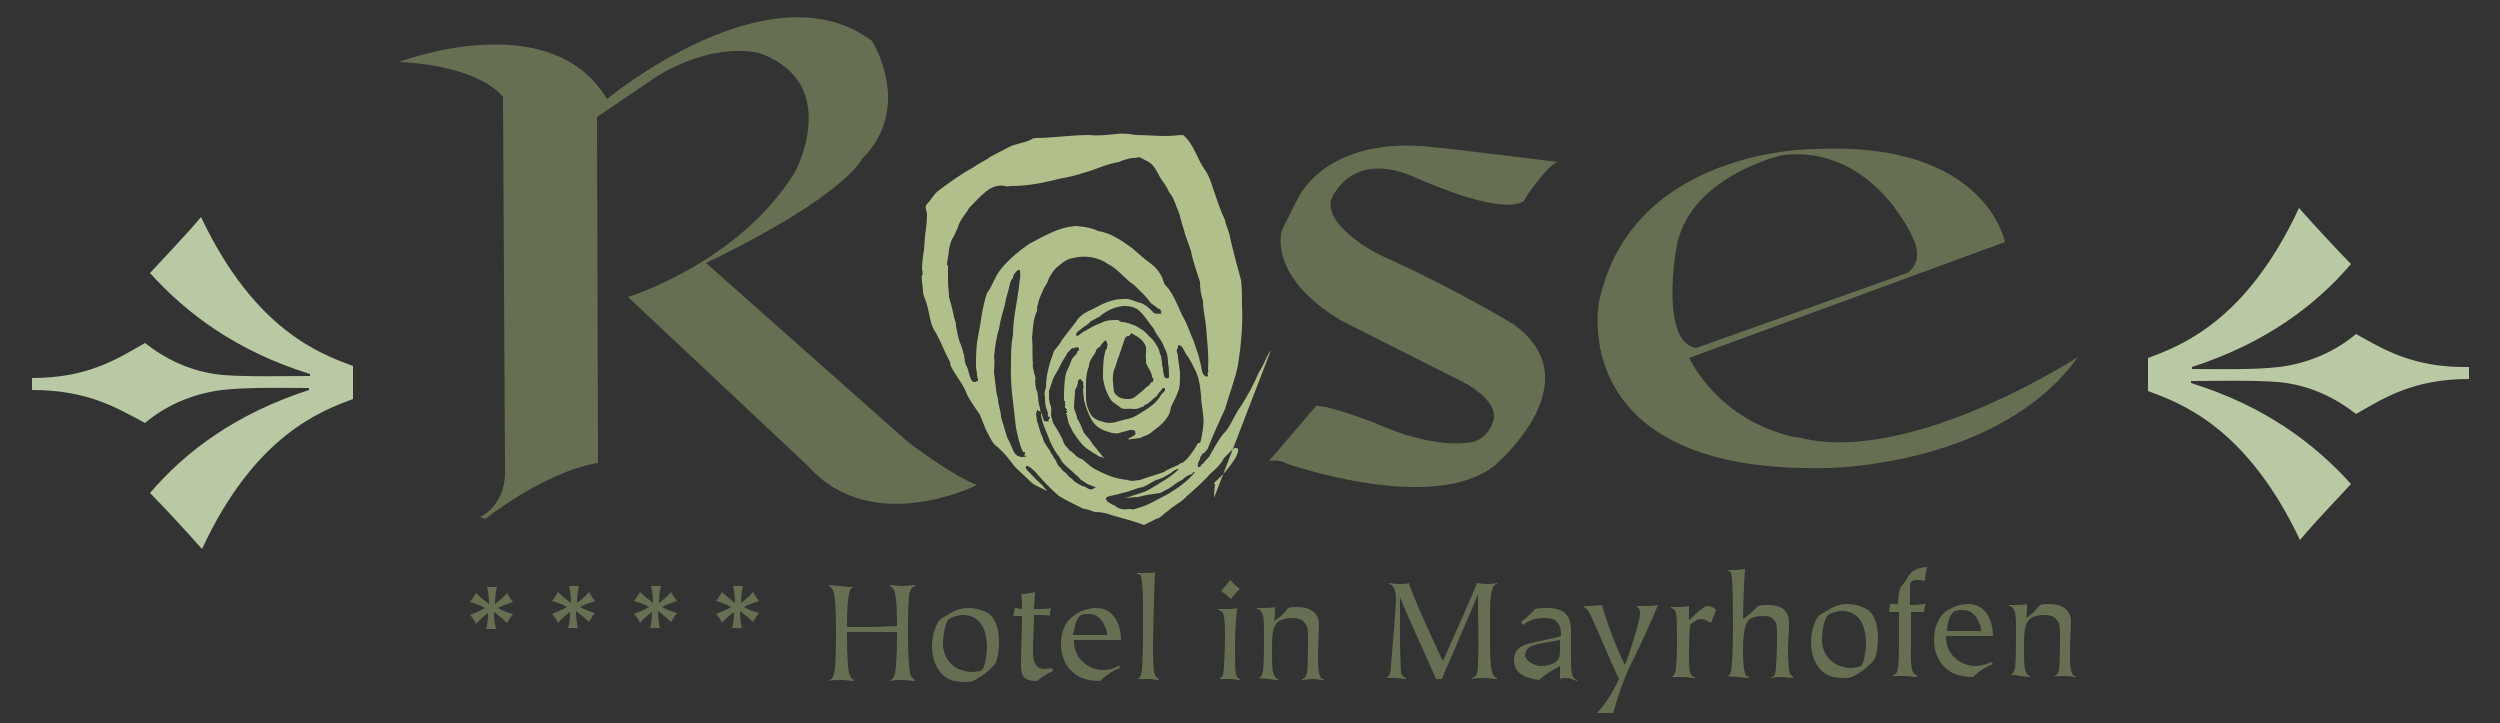 <?xml version="1.0" encoding="utf-8"?>
<!-- Generator: Adobe Illustrator 25.3.1, SVG Export Plug-In . SVG Version: 6.00 Build 0)  -->
<svg version="1.1" id="Ebene_1" xmlns="http://www.w3.org/2000/svg" xmlns:xlink="http://www.w3.org/1999/xlink" x="0px" y="0px"
	 viewBox="0 0 250 72.3" style="enable-background:new 0 0 250 72.3;" xml:space="preserve">
<rect x="0" y="0" width="250" height="72.3" fill="#333333" stroke="none"/>
<style type="text/css">
	.st0{clip-path:url(#SVGID_2_);fill:#B8C9A3;}
	.st1{clip-path:url(#SVGID_2_);fill:#676F53;}
	.st2{fill:#F8F6F0;}
	.st3{clip-path:url(#SVGID_4_);fill:#676F53;}
	.st4{clip-path:url(#SVGID_4_);fill:#B1BF8A;}
</style>
<g>
	<defs>
		<rect id="SVGID_1_" x="3.2" y="1.7" width="243.8" height="69.6"/>
	</defs>
	<clipPath id="SVGID_2_">
		<use xlink:href="#SVGID_1_"  style="overflow:visible;"/>
	</clipPath>
	<path class="st0" d="M214.8,35.8c3.2-1.2,9.8-3.6,15.1-15c1.5,1.7,4,4.4,5.2,5.6c-3.5,4.1-8.5,7.9-15.9,10.3l0,0.2
		c2.6,0,6.1,0.1,8.7-0.2c3.2-0.4,5.8-1.7,7.7-3.3c2.7,1.5,5.7,3.4,11.3,3.3l0,1.2c-5.6,0-8.5,1.9-11.3,3.5c-1.9-1.5-4.5-2.9-7.8-3.2
		c-2.6-0.2-6.1-0.1-8.7-0.1l0,0.2c7.4,2.3,12.4,6.1,16,10.1c-1.1,1.2-3.7,3.9-5.1,5.6c-5.4-11.4-12-13.7-15.2-14.9L214.8,35.8z
		 M35.3,39.9c-3.2,1.2-9.8,3.6-15.1,15c-1.5-1.7-4-4.4-5.2-5.6c3.5-4.1,8.5-7.9,15.9-10.3l0-0.2c-2.6,0-6.1-0.1-8.7,0.2
		c-3.2,0.4-5.8,1.7-7.7,3.3C11.7,40.8,8.8,39,3.2,39l0-1.2c5.6,0,8.5-1.9,11.3-3.5c1.9,1.5,4.5,2.9,7.8,3.2c2.6,0.2,6.1,0.1,8.7,0.1
		l0-0.2c-7.4-2.3-12.4-6.1-16-10.1c1.1-1.2,3.7-3.9,5.1-5.6c5.4,11.4,12,13.7,15.2,14.9L35.3,39.9z"/>
	<path class="st1" d="M48.8,61.3c-0.4,0.3-0.9,0.7-1.2,1.1c-0.2-0.5-0.5-0.8-0.6-0.9c0.5-0.2,1-0.4,1.5-0.7
		c-0.5-0.3-1.1-0.5-1.5-0.6c0.1-0.1,0.3-0.4,0.6-0.9c0.4,0.4,0.9,0.8,1.3,1.1c0-0.8-0.1-1.3-0.2-1.7c0.1,0,0.3,0,0.5,0
		c0.2,0,0.4,0,0.5,0c-0.1,0.4-0.2,0.9-0.2,1.7c0.4-0.3,0.9-0.7,1.2-1.1c0.3,0.5,0.5,0.8,0.6,0.9c-0.5,0.2-1,0.3-1.5,0.6
		c0.5,0.3,1.1,0.5,1.5,0.6c-0.1,0.1-0.3,0.4-0.6,0.9c-0.4-0.4-0.9-0.8-1.3-1.1c0,0.8,0.1,1.3,0.2,1.7c-0.1,0-0.4,0-0.5,0
		c-0.1,0-0.4,0-0.5,0C48.7,62.6,48.8,62.1,48.8,61.3"/>
	<path class="st1" d="M57,61.2c-0.4,0.3-0.9,0.7-1.2,1.1c-0.2-0.5-0.5-0.8-0.6-0.9c0.5-0.2,1-0.4,1.5-0.7c-0.5-0.3-1.1-0.5-1.5-0.6
		c0.1-0.1,0.3-0.4,0.6-0.9c0.4,0.4,0.9,0.8,1.3,1.1c0-0.8-0.1-1.3-0.2-1.7c0.1,0,0.3,0,0.5,0c0.2,0,0.4,0,0.5,0
		c-0.1,0.4-0.2,0.9-0.2,1.7c0.4-0.3,0.9-0.7,1.2-1.1c0.3,0.5,0.5,0.8,0.6,0.9c-0.5,0.2-1,0.3-1.5,0.6c0.5,0.3,1.1,0.5,1.5,0.6
		c-0.1,0.1-0.3,0.4-0.6,0.9c-0.4-0.4-0.9-0.8-1.3-1.1c0,0.8,0.1,1.3,0.2,1.7c-0.1,0-0.4,0-0.5,0c-0.1,0-0.4,0-0.5,0
		C56.9,62.5,57,62.1,57,61.2"/>
	<path class="st1" d="M65.2,61.2c-0.4,0.3-0.9,0.7-1.2,1.1c-0.2-0.5-0.5-0.8-0.6-0.9c0.5-0.2,1-0.4,1.5-0.7
		c-0.5-0.3-1.1-0.5-1.5-0.6c0.1-0.1,0.3-0.4,0.6-0.9c0.4,0.4,0.9,0.8,1.3,1.1c0-0.8-0.1-1.3-0.2-1.7c0.1,0,0.3,0,0.5,0
		c0.2,0,0.4,0,0.5,0c-0.1,0.4-0.2,0.9-0.2,1.7c0.4-0.3,0.9-0.7,1.2-1.1c0.3,0.5,0.5,0.8,0.6,0.9c-0.5,0.2-1,0.3-1.5,0.6
		c0.5,0.3,1.1,0.5,1.5,0.6c-0.1,0.1-0.3,0.4-0.6,0.9c-0.4-0.4-0.9-0.8-1.3-1.1c0,0.8,0.1,1.3,0.2,1.7c-0.1,0-0.4,0-0.5,0
		c-0.1,0-0.4,0-0.5,0C65.1,62.5,65.2,62,65.2,61.2"/>
	<path class="st1" d="M73.4,61.2c-0.4,0.3-0.9,0.7-1.2,1.1c-0.2-0.5-0.5-0.8-0.6-0.9c0.5-0.2,1-0.4,1.5-0.7
		c-0.5-0.3-1.1-0.5-1.5-0.6c0.1-0.1,0.3-0.4,0.6-0.9c0.4,0.4,0.9,0.8,1.3,1.1c0-0.8-0.1-1.3-0.2-1.7c0.1,0,0.3,0,0.5,0
		c0.2,0,0.4,0,0.5,0c-0.1,0.4-0.2,0.9-0.2,1.7c0.4-0.3,0.9-0.7,1.2-1.1c0.3,0.5,0.5,0.8,0.6,0.9c-0.5,0.2-1,0.3-1.5,0.6
		c0.5,0.3,1.1,0.5,1.5,0.6c-0.1,0.1-0.3,0.4-0.6,0.9c-0.4-0.4-0.9-0.8-1.3-1.1c0,0.8,0.1,1.3,0.2,1.7c-0.1,0-0.4,0-0.5,0
		c-0.1,0-0.4,0-0.5,0C73.3,62.5,73.4,62,73.4,61.2"/>
	<path class="st1" d="M85.4,58.7c-0.2,0-0.4,0.2-0.5,0.7c-0.1,0.5-0.2,1.1-0.2,3.3c0.5,0,1.8,0,2.5,0c0.7,0,2-0.1,2.5-0.1
		c0-2.2-0.1-2.8-0.2-3.3c-0.1-0.4-0.3-0.6-0.5-0.7l0-0.1c0.1,0,0.9,0.1,1.3,0.1c0.3,0,1.1-0.1,1.2-0.1v0.1c-0.6,0.2-0.7,0.7-0.7,4.7
		c0,2.6,0.1,3.4,0.2,4c0.1,0.4,0.3,0.6,0.5,0.7v0.1c-0.1,0-0.9-0.1-1.2-0.1c-0.3,0-1.1,0-1.3,0.1V68c0.2,0,0.4-0.2,0.5-0.7
		c0.1-0.6,0.2-1.4,0.2-4.1c-0.5,0-1.8,0-2.5,0c-0.7,0-2,0-2.5,0c0,2.7,0.1,3.5,0.2,4.1c0.1,0.4,0.3,0.6,0.5,0.7v0.1
		c-0.1,0-0.9-0.1-1.3-0.1c-0.3,0-1.1,0-1.2,0.1l0-0.1c0.5-0.1,0.7-0.5,0.7-4.7c0-2.6-0.1-3.5-0.2-4c-0.1-0.4-0.3-0.6-0.5-0.7v-0.1
		c0.1,0,0.9,0.1,1.2,0.1C84.4,58.7,85.2,58.7,85.4,58.7L85.4,58.7z"/>
	<path class="st1" d="M96.1,67c0.4,0.1,0.6,0.2,1.1,0.2c0.2,0,0.9-0.1,1-0.2c0.3-0.3,0.5-1.6,0.5-2.2c0-2.4-1.1-3.3-2.4-3.3
		c-0.5,0-1.1,0.2-1.4,0.4c-0.3,0.2-0.6,1.4-0.6,2.5C94.3,65.6,95,66.6,96.1,67 M94.1,67.3c-0.6-0.7-0.9-1.6-0.9-2.7
		c0-1.2,0.5-2.3,0.7-2.5c0.1-0.2,0.5-0.4,1-0.7c0.8-0.5,1.4-0.6,2-0.6c0.3,0,1.3,0.1,2,0.6c0.6,0.4,1,1.4,1,2.8
		c0,0.7-0.1,1.7-0.4,2.2c-0.3,0.4-1,1-1.5,1.3c-0.6,0.4-0.9,0.5-1.4,0.5C95.5,68.2,94.7,68,94.1,67.3"/>
	<path class="st1" d="M102.1,66.2c0-1.2,0.1-3.2,0.1-4c0-0.2,0-0.4,0-0.6c-0.4,0-0.6,0-0.9,0c0.1-0.3,0.1-0.5,0.2-0.8
		c0.2,0,0.5,0.1,0.7,0.1c0-0.1,0-0.2,0-0.3c0-0.4,0-0.8-0.1-1.2c0.5,0,1-0.1,1.4-0.2c0,0.3-0.1,1.3-0.1,1.7c0.2,0,0.5,0,0.7,0
		c0.1,0,0.7,0,1-0.1c-0.1,0.3-0.1,0.5-0.1,0.8c-0.3-0.1-0.5-0.1-0.8-0.1c-0.3,0-0.5,0-0.8,0c0,0.4-0.1,3-0.1,3.2
		c0,0.8,0,1.4,0.3,1.8c0.2,0.3,0.5,0.4,0.9,0.4c0.2,0,0.4-0.1,0.7-0.1c0,0.1,0.1,0.2,0.1,0.3c-0.5,0.2-1.1,0.6-1.6,1
		C102.2,68.1,102.1,67.5,102.1,66.2"/>
	<path class="st1" d="M107.3,63.5c0.2,0,0.9,0,2,0c0.4,0,1.1,0,1.2,0c0.1,0,0.2,0,0.2,0c0,0,0-0.1,0-0.2c0-0.3-0.3-0.9-0.5-1.2
		c-0.5-0.7-1-0.7-1.6-0.7c-0.2,0-0.4,0.1-0.5,0.1C107.5,61.9,107.4,63.2,107.3,63.5 M112,66.8c-0.8,0.3-1.5,0.8-2,1.3
		c-0.6,0-1.3-0.1-1.8-0.3c-1.2-0.5-2.1-1.7-2.1-3.4c0-1,0.3-2,1-2.6c0.7-0.7,1.8-1,2.5-1c2,0,2.5,2,2.5,3.2c-0.3,0-2,0-3.1,0l-1.6,0
		l0,0.2c0,0.5,0.2,1.4,0.9,2c0.4,0.4,1.2,0.8,2,0.8c0.8,0,1.4-0.3,1.6-0.5L112,66.8z"/>
	<path class="st1" d="M113.7,67.9c0.2,0,0.3-0.2,0.4-0.4c0.1-0.3,0.2-1.4,0.2-4l0-2.6c0-0.8,0-2.6-0.2-3.2c0-0.2-0.1-0.3-0.4-0.3
		l0-0.1l0.6,0c0.5,0,1,0,1.2-0.1c-0.1,2-0.2,6.2-0.2,7.2c0,0.7,0,2.7,0.2,3.1c0.1,0.2,0.2,0.3,0.4,0.4l0,0.1c-0.4,0-0.7-0.1-1.1-0.1
		C114.5,67.9,114.1,67.9,113.7,67.9L113.7,67.9z"/>
	<path class="st1" d="M122.1,59.1c0.2-0.2,0.8-0.9,0.9-1.1c0.2,0.2,0.7,0.7,1,0.9c-0.1,0.1-0.4,0.3-0.9,1
		C122.8,59.6,122.4,59.3,122.1,59.1 M121.9,67.9c0.2-0.1,0.3-0.2,0.4-0.4c0.1-0.4,0.2-2.7,0.2-3.6c0-2.5-0.1-2.8-0.7-2.9v-0.1l0.9,0
		c0.4,0,0.7,0,1-0.1c-0.1,1-0.2,2.8-0.2,3.6c0,1.5,0,2.6,0.1,3c0.1,0.3,0.2,0.5,0.4,0.5v0.1c-0.3,0-0.7-0.1-1.1-0.1
		C122.6,67.9,122.2,67.9,121.9,67.9L121.9,67.9z"/>
	<path class="st1" d="M125.8,67.8c0.2,0,0.4-0.2,0.5-0.7c0.1-0.6,0.1-2.2,0.1-3.5c0-1.1,0-2-0.2-2.3c-0.1-0.3-0.3-0.4-0.5-0.4v-0.1
		l0.4,0c0.4,0,1.1,0,1.4-0.1c0,0.3,0,1.1-0.1,1.4c0.4-0.2,1.1-0.8,1.4-1.3c0.3-0.1,0.7-0.1,0.9-0.1c1.1,0,2.2,0.4,2.2,1.8
		c0,0.4-0.1,2.1-0.1,3c0,0.7,0,1.7,0.2,2.1c0.1,0.3,0.2,0.3,0.4,0.3v0.1c-0.4,0-0.7-0.1-1.1-0.1c-0.4,0-0.9,0.1-1.1,0.1l0-0.1
		c0.1,0,0.3,0,0.5-0.6c0.1-0.6,0.1-2.8,0.1-3.3c0-0.9,0-1.4-0.4-1.8c-0.2-0.3-0.7-0.4-1.3-0.4c-0.3,0-0.9,0.1-1.2,0.3
		c-0.7,0.5-0.7,1.5-0.7,3.1c0,0.9,0,2,0.2,2.3c0.1,0.2,0.2,0.4,0.4,0.4v0.1c-0.4,0-0.7-0.1-1.1-0.1
		C126.6,67.8,126.2,67.9,125.8,67.8L125.8,67.8z"/>
	<path class="st1" d="M138.6,67.8c0.3-0.1,0.5-0.5,0.5-1.3c0.2-2.2,0.5-5.9,0.5-6.6c0-0.5-0.1-1.4-0.7-1.5l0-0.1
		c0.5,0.1,0.9,0.1,1.1,0.1c0.2,0,0.7,0,0.9-0.1c0.1,0.7,2.9,6.9,3.4,7.8c0.5-1.1,3.2-7.2,3.4-7.8c0.2,0,0.5,0.1,0.9,0.1
		c0.4,0,0.7,0,1.1-0.1l0,0.1c-0.2,0-0.4,0.2-0.5,0.6c-0.2,0.7-0.2,1.3-0.2,4.1c0,3,0,4.6,0.7,4.7v0.1c-0.4,0-0.9-0.1-1.3-0.1
		c-0.4,0-0.8,0-1.2,0.1v-0.1c0.5-0.1,0.6-0.6,0.6-1.5c0.1-1.5,0-3.8,0-6.9h0c-0.9,2.3-3.5,8.1-3.6,8.5c-0.1,0-0.2,0-0.3,0
		c-0.1,0-0.2,0-0.3,0c-1.5-3.5-2.7-5.9-3.6-8.2h0l0,4.8c0,0.4,0.1,2.7,0.1,2.8c0.1,0.3,0.3,0.4,0.5,0.5l0,0.1
		c-0.4,0-0.7-0.1-1.1-0.1C139.2,67.8,138.9,67.8,138.6,67.8L138.6,67.8z"/>
	<path class="st1" d="M154.1,66.6c0.6,0,1.3-0.2,1.6-0.5c0.3-0.3,0.3-0.5,0.3-2.1c-1,0.2-2,0.3-2.8,0.6c-0.4,0.1-0.7,0.5-0.7,1
		C152.7,66.2,153.5,66.6,154.1,66.6 M156.9,67.8c-0.4,0-0.8,0-0.9,0.1c0-0.2,0-1.1,0-1.3c-0.9,0.5-1.4,0.8-2.1,1.4
		c-1.3-0.2-2.5-0.6-2.5-2c0-1,0.7-1.5,1.7-1.7c0.8-0.2,2-0.4,3-0.7c0-0.4,0-1-0.4-1.4c-0.2-0.3-0.7-0.4-1.3-0.4
		c-1.1,0-1.7,0.4-2.1,0.7l-0.2-0.3c0.5-0.4,1-0.8,1.4-1.3c0.4-0.1,0.8-0.1,1.2-0.1c2,0,2.4,1,2.4,2.4l0,2.2c0,1.7,0,2.4,0.6,2.6
		l0,0.1L156.9,67.8z"/>
	<path class="st1" d="M164.5,60.6c0.4,0,0.9,0,1.3-0.1c-0.6,1.5-1.7,3.9-2.6,5.7c-1,1.9-1.7,4.5-1.9,5.2c-0.3,0-0.5-0.1-0.8-0.1
		c-0.3,0-0.6,0-0.9,0.1c0.9-0.9,1.7-2.2,2.3-3.5c-0.6-1.2-2.4-5.5-2.9-6.5c-0.2-0.5-0.5-0.6-0.6-0.7l0-0.1l0.6,0
		c0.2,0,1-0.1,1.2-0.1c0.4,1.5,1.5,4.5,2.3,6c0.2-0.5,1.5-4.2,1.5-5.2c0-0.4-0.2-0.6-0.3-0.6v-0.1L164.5,60.6z"/>
	<path class="st1" d="M167.1,67.7c0.2,0,0.3-0.2,0.4-0.4c0.2-0.5,0.2-2.9,0.2-3.2c0-0.7,0-2.3-0.1-2.8c-0.1-0.3-0.2-0.4-0.5-0.5
		v-0.1l0.4,0c0.1,0,1,0,1.4-0.1c0,0.1,0,1.2,0,1.4c0.2-0.1,0.5-0.5,1-0.9c0.4-0.3,0.6-0.5,0.9-0.5c0.3,0,0.7,0.2,0.8,0.4l-0.5,1.3
		c-0.2-0.1-0.6-0.4-1-0.4c-0.4,0-0.9,0.4-1.1,0.6c0,0.3-0.1,1-0.1,2.7c0,0.8,0,1.7,0.1,2c0.1,0.3,0.2,0.5,0.5,0.5v0.1
		c-0.4,0-0.7-0.1-1.1-0.1C167.9,67.7,167.5,67.7,167.1,67.7L167.1,67.7z"/>
	<path class="st1" d="M172.7,67.6c0.2,0,0.3-0.1,0.4-0.5c0.1-0.4,0.2-2.1,0.2-4.3c0-4.6-0.1-5.2-0.2-5.5c-0.1-0.2-0.2-0.2-0.4-0.3
		V57l0.8,0c0.4,0,0.9-0.1,1-0.1c-0.1,1-0.2,4.2-0.2,5c0.5-0.3,1.1-0.9,1.5-1.3c0.3-0.1,0.7-0.1,1-0.1c2.1,0,2.1,1.3,2.1,2
		c0,0.8-0.1,1.6-0.1,2.4c0,1.4,0.1,2.3,0.2,2.5c0.1,0.1,0.2,0.2,0.3,0.3l0,0.1c-0.4,0-0.7-0.1-1-0.1c-0.4,0-0.8,0-1.2,0.1v-0.1
		c0.2,0,0.3-0.1,0.4-0.3c0.1-0.2,0.2-2,0.2-3.5c0-0.7,0-1.3-0.1-1.6c-0.3-0.6-0.7-0.7-1.3-0.7c-0.5,0-1.2,0.1-1.5,0.5
		c-0.4,0.5-0.5,1.8-0.5,2.8c0,0.8,0,1.8,0.2,2.4c0,0.2,0.2,0.4,0.4,0.4v0.1c-0.4,0-0.8-0.1-1.1-0.1
		C173.5,67.6,173.1,67.7,172.7,67.6L172.7,67.6z"/>
	<path class="st1" d="M184,66.6c0.4,0.1,0.6,0.2,1.1,0.2c0.2,0,0.9-0.1,1-0.2c0.3-0.3,0.5-1.6,0.5-2.2c0-2.4-1.1-3.3-2.4-3.3
		c-0.5,0-1.1,0.2-1.4,0.4c-0.3,0.2-0.6,1.4-0.6,2.5C182.2,65.2,182.9,66.2,184,66.6 M182,66.9c-0.6-0.7-0.9-1.6-0.9-2.7
		c0-1.2,0.5-2.3,0.7-2.5c0.1-0.2,0.5-0.4,1-0.7c0.8-0.5,1.4-0.6,2-0.6c0.3,0,1.3,0.1,2,0.6c0.6,0.4,1,1.4,1,2.8
		c0,0.7-0.1,1.7-0.4,2.2c-0.3,0.4-1,1-1.5,1.3c-0.6,0.4-0.9,0.5-1.4,0.5C183.4,67.8,182.6,67.6,182,66.9"/>
	<path class="st1" d="M189.2,67.6c0.2-0.1,0.4-0.2,0.5-0.4c0.2-0.5,0.2-2.2,0.2-3.6c0-0.5,0-1.7,0-2.4c-0.3,0-0.7,0-1,0
		c0-0.1,0.1-0.5,0.1-0.8c0.1,0,0.2,0,0.3,0c0.1,0,0.2,0,0.4,0h0.1c0-0.3,0.1-1.2,0.2-1.6c0.7-0.8,0.9-1.4,1.2-1.6
		c0.4-0.3,1-0.5,1.5-0.5c-0.1,0.3-0.2,1-0.2,1.4c-0.2-0.1-0.6-0.1-0.7-0.1c-0.2,0-0.5,0-0.7,0.2c-0.1,0-0.1,0.3-0.1,1
		c0,0.5,0,1,0,1.3l0.2,0c0.5,0,1.1-0.1,1.4-0.1c-0.1,0.2-0.2,0.5-0.2,0.8c-0.1,0-0.2,0-0.6,0l-0.7,0c0,0.7,0,1.8,0,2.4
		c0,1.3-0.1,3.1,0.2,3.6c0.1,0.2,0.3,0.3,0.4,0.4v0.1c-0.4,0-0.8-0.1-1.2-0.1C189.8,67.6,189.6,67.6,189.2,67.6L189.2,67.6z"/>
	<path class="st1" d="M194.7,63.1c0.2,0,0.9,0,2,0c0.4,0,1.1,0,1.2,0c0.1,0,0.2,0,0.2,0c0,0,0-0.1,0-0.2c0-0.3-0.3-0.9-0.5-1.2
		c-0.5-0.7-1-0.7-1.6-0.7c-0.2,0-0.4,0.1-0.5,0.1C194.8,61.5,194.7,62.8,194.7,63.1 M199.3,66.4c-0.8,0.3-1.5,0.8-2,1.3
		c-0.6,0-1.3-0.1-1.8-0.3c-1.2-0.5-2.1-1.7-2.1-3.4c0-1,0.3-2,0.9-2.6c0.7-0.7,1.8-1,2.5-1c2,0,2.5,2,2.5,3.2c-0.3,0-2,0-3.1,0
		l-1.6,0l0,0.2c0,0.5,0.2,1.4,0.9,2c0.4,0.4,1.2,0.8,2,0.8c0.8,0,1.4-0.3,1.6-0.4L199.3,66.4z"/>
	<path class="st1" d="M201,67.5c0.2,0,0.4-0.2,0.5-0.7c0.1-0.6,0.1-2.2,0.1-3.5c0-1.1,0-2-0.2-2.3c-0.1-0.3-0.3-0.4-0.5-0.4v-0.1
		l0.4,0c0.4,0,1.1,0,1.4-0.1c0,0.3,0,1.1-0.1,1.4c0.4-0.2,1-0.8,1.4-1.3c0.3-0.1,0.7-0.1,0.9-0.1c1.1,0,2.2,0.4,2.2,1.8
		c0,0.4-0.1,2.1-0.1,3c0,0.7,0,1.7,0.2,2.1c0.1,0.3,0.2,0.3,0.4,0.3v0.1c-0.4,0-0.7-0.1-1.1-0.1c-0.4,0-0.9,0-1.1,0.1v-0.1
		c0.1,0,0.3,0,0.5-0.6c0.1-0.6,0.1-2.8,0.1-3.3c0-0.9,0-1.4-0.4-1.8c-0.2-0.3-0.7-0.4-1.3-0.4c-0.3,0-0.9,0.1-1.2,0.3
		c-0.7,0.5-0.7,1.5-0.7,3.1c0,0.9,0,2,0.2,2.3c0.1,0.2,0.2,0.4,0.4,0.4v0.1c-0.4,0-0.7-0.1-1.1-0.1C201.8,67.5,201.4,67.5,201,67.5
		L201,67.5z"/>
</g>
<polygon class="st2" points="124,32.9 124,32.9 124.6,24.3 "/>
<path class="st2" d="M92.2,24.2L92.2,24.2L92.2,24.2z"/>
<path class="st2" d="M124.3,28.6L124.3,28.6L124.3,28.6z"/>
<g>
	<defs>
		<rect id="SVGID_3_" x="3.2" y="1.7" width="243.8" height="69.6"/>
	</defs>
	<clipPath id="SVGID_4_">
		<use xlink:href="#SVGID_3_"  style="overflow:visible;"/>
	</clipPath>
	<path class="st3" d="M39.9,6.2c0,0,15.1-5.8,20.8,3.7c0,0,16.3-13.5,26.5-5.8c0,0,4.2,6.6-1,11.8c0,0-1.7,3.7-15.6,10.4l20.2,17.9
		c0,0,4.3,3.3,6.9,4.3c0,0-10.5,5.3-16.9-1.9l-18-16.9c0,0,11.1-3.4,16.7-12.5c0,0,4.7-8.7-3.3-11.8c0,0-4.1-1.5-10.3,2.1l-6.2,4.2
		l0.1,34.6c0,0-4.4,0.4-11.3,5.6L48,51.7c0,0,2.7-1.1,2.5-5l-0.2-37C50.4,9.8,48.3,6.6,39.9,6.2"/>
	<path class="st3" d="M155.8,16.2c0,0-13.5-1.7-14-1.6c0,0-8.3-0.9-11.9,5l-1.7,3.4c0,0-1.6,4.6,6,9.1l11.5,5.8c0,0,3.9,1.7,3.7,3.9
		c0,0-0.4,2.5-3,2.5c0,0-3.4,0.5-8.9-2c0,0-4.6-1.8-5.9-1.7l-4.7,5.5c0,0,1-0.2,1.6,0.2c0,0,14.6,5.2,20.9,0.3
		c0,0,10.1-8.4,1.9-14.2c0,0-5.5-3.4-13.3-6.9c0,0-5.5-2.7-4.9-5.5c0,0,1.8-5,8.1-2.4c0,0,8.8,4.1,11.2,2.5
		C152.4,19.9,154.9,16.3,155.8,16.2"/>
	<path class="st3" d="M168.9,35.8l31.6-11.6c0,0-1.9-10.1-18.9-9.3c0,0-18.4-0.2-21.7,15.3c0,0-3.4,17.2,22.8,16.6
		c0,0,17.2-0.1,25.1-11.1c0,0-16.6,10.8-27.7,8.1C180,43.8,172.8,43,168.9,35.8 M167.6,25c1.1-7.4,10.7-9.5,10.7-9.5
		c8.9-1,12.9,8.1,12.9,8.1c1.4,2.7-0.5,3.7-0.5,3.7l-21.1,7.5C166,34.2,167.6,25,167.6,25"/>
	<path class="st4" d="M117.9,46.9c-0.3,0-0.6,0.2-0.8,0.4c-0.5,0.3-1,0.6-1.5,0.7c-0.4,0.2-0.8,0.5-1.3,0.7
		c-0.7,0.1-1.4,0.5-2.1,0.6c-0.5,0.2-1,0.2-1.5,0.4c-0.1,0-0.1,0.2-0.1,0.3c0.1,0,0.2,0.1,0.1,0.2c0.3,0,0.4,0.3,0.7,0.3
		c0.4,0.4,1,0.5,1.5,0.4c0.1,0,0.1,0,0.2,0c0.2,0.1,0.4,0,0.7-0.1c1.1-0.3,2-0.9,3-1.4c1-0.6,2-1.3,2.7-2.2c-0.1,0-0.2,0-0.3,0.2
		c-0.4,0.1-0.7,0.3-1,0.6c-0.5,0.2-0.9,0.6-1.4,0.9c-0.3,0.1-0.5,0.3-0.8,0.4c-0.7,0.1-1.5,0.2-2.2,0.4c-0.5,0-0.9,0.1-1.3,0.1
		l0.4-0.1c0.7-0.3,1.5-0.4,2.1-0.8C116,48.3,117.1,47.7,117.9,46.9 M106.5,40.6C106.5,40.6,106.6,40.6,106.5,40.6L106.5,40.6v-0.1
		c0.1,0,0-0.1,0-0.1c0,0,0,0,0,0l0,0c0,0,0,0,0,0l0-0.1l0,0l0,0c0,0,0,0,0,0c0,0,0,0,0-0.1c0,0,0,0,0-0.1h0l0,0l0,0l0,0c0,0,0,0,0,0
		l-0.1,0c0.1,0,0,0,0-0.1c0-0.9,0-1.8,0.2-2.7c0.2-0.4,0.4-0.9,0.6-1.4c0.1-0.2,0.3-0.3,0.5-0.6c0-0.1,0-0.2,0.1-0.2
		c0.1,0,0.1-0.1,0.1-0.2c0-0.1-0.1-0.1-0.1-0.2c-0.1,0.1-0.3,0-0.4,0.1l0,0c0,0-0.1,0.1-0.1,0c-0.2,0-0.3,0.3-0.5,0.4
		c-0.2,0.4-0.5,0.8-0.7,1.2c-0.2,0.4-0.4,0.8-0.6,1.1c-0.3,0.5-0.4,1.1-0.6,1.6c0,0.3,0,0.5,0,0.8c0.1,0.2,0,0.3,0.1,0.5
		c0.2,0.4,0.1,0.8,0.1,1.2c0,0.1,0.1,0.2,0.1,0.2c0,0.5,0.4,0.9,0.6,1.3c0.2,0.3,0.3,0.6,0.5,0.9c0,0.1,0,0.2,0.1,0.3
		c0.1,0.3,0.4,0.5,0.6,0.8c0.1,0,0.2,0.1,0.3,0.2c0.2,0.1,0.2,0.2,0.3,0.3c0.2,0.1,0.4,0.3,0.6,0.3c0.2,0.2,0.5,0.4,0.7,0.6
		c0.1,0.1,0.3,0.2,0.4,0.3c1.1,0.6,2.2,1.1,3.5,1.2c0.4,0.2,0.8,0,1.2,0c0.8-0.3,1.6-0.5,2.4-0.8c0.5-0.4,1.2-0.5,1.7-0.9
		c0.3,0,0.4-0.3,0.6-0.4c0.4-0.5,0.8-1,1.1-1.6l0.2,0l0,0c0.2-0.5,0.2-1,0.3-1.5c0.2-1.1-0.2-2.2-0.2-3.3c-0.1-0.9-0.2-1.9-0.7-2.7
		c-0.2-0.5-0.5-1-0.8-1.4c-0.2-0.3-0.3-0.8-0.7-0.9c0,0-0.1,0-0.1,0.1c0,0.1,0,0.3-0.1,0.3c-0.1,0.3,0.1,0.5,0.1,0.7
		c0,0.6,0.2,1.2,0.2,1.8c0,0.5,0,1-0.1,1.5c-0.2,0.6-0.5,1.2-0.8,1.8l-0.1,0.5c-0.3,0.8-1,1.4-1.7,1.9c-0.4,0.4-0.9,0.5-1.3,0.7
		l-0.8,0.1c-0.1,0-0.3,0.1-0.4,0c0.3-0.2,0.7-0.3,0.8-0.6l0,0c-0.2,0.1,0-0.1-0.1-0.2c-0.1-0.1-0.2-0.1-0.3-0.1c-0.1,0-0.1,0-0.2,0
		c-0.4,0.1-0.7,0.2-1.1,0.3c-0.2,0.1-0.5,0-0.7,0c-0.7-0.2-1.4-0.4-1.9-1.1c-0.4-0.6-0.7-1.4-0.9-2.2c0-0.5-0.2-1,0-1.4
		c-0.1,0-0.1-0.1-0.1-0.2c0.1-0.1,0-0.2,0-0.2c-0.1-0.1-0.2-0.3-0.3-0.3c-0.1,0-0.1,0.1-0.2,0.2c0,0.3-0.1,0.6-0.3,0.9
		c0,0.6-0.1,1.1-0.1,1.8c0.1,0.4,0.3,0.7,0.3,1c0.3,0.5,0.5,1,0.7,1.5l0.6,0.7c0.2,0.3,0.3,0.5,0.6,0.8c0.2,0.3,0.5,0.6,0.7,0.9
		c0.1,0,0.1,0.1,0.1,0.1l0,0c-0.2-0.1-0.5-0.1-0.7-0.3c-0.4-0.2-0.8-0.5-1.1-0.7c-0.5-0.4-0.9-1-1.3-1.6l-0.4-0.8
		c-0.1-0.2-0.1-0.5-0.2-0.7c0.1-0.1-0.1-0.1,0-0.2l0,0c0,0,0-0.1-0.1-0.1l0,0c0,0,0-0.1,0-0.1c0,0,0,0-0.1,0l0,0c0,0,0,0,0.1,0l0,0
		c0-0.1,0,0,0,0h0c0,0,0.1,0,0.1,0c0,0,0-0.1,0,0c0-0.1,0-0.1,0-0.2c0,0-0.1,0-0.1-0.1c0,0,0,0,0,0c0,0,0,0,0,0l0.1,0l0,0
		c0,0,0-0.1,0-0.1l0,0c0,0-0.1,0-0.1,0c0,0,0,0,0,0l-0.1,0c0,0,0.1,0,0.1,0l0-0.1l0,0l0,0c0,0,0,0-0.1,0
		C106.5,40.7,106.5,40.8,106.5,40.6C106.5,40.7,106.5,40.7,106.5,40.6C106.4,40.7,106.4,40.7,106.5,40.6
		C106.5,40.6,106.5,40.7,106.5,40.6L106.5,40.6 M110.1,34.5c-0.1,0.3-0.5,0.3-0.5,0.6c-0.2,0.5-0.7,0.9-0.7,1.5
		c-0.4,1-0.3,2.1-0.3,3.2c0,0.6,0.2,1.2,0.5,1.7c0.3,0.4,0.8,0.6,1.3,0.7c0.8,0.3,1.6-0.2,2.4-0.3c0.4-0.1,0.8-0.3,1.1-0.5
		c0.8-0.5,1.7-1,2.2-1.9c0.1-0.1,0.1-0.2,0.2-0.2h0c0,0,0-0.1,0.1-0.1l0,0l0.1-0.2c0-0.1,0-0.2,0-0.2c-0.1,0-0.3,0-0.3,0.1
		c-0.1,0.2-0.4,0.4-0.5,0.7c-0.5,0.3-0.7,0.7-1.2,0.9c-0.1,0-0.2,0.3-0.4,0.2c-0.2,0.2-0.5,0.2-0.8,0.2c-0.4-0.1-0.8,0.1-1.2-0.1
		c-0.3-0.3-0.8-0.5-1-0.8c-0.4-0.6-0.7-1.4-0.8-2.2c0-1,0-2,0.3-2.9c0,0,0.1,0,0.1,0l0-0.3c0.1-0.1,0.1-0.1,0-0.2
		c0.1-0.1-0.1-0.2-0.1-0.4C110.2,34.3,110.2,34.4,110.1,34.5 M112.8,33.6c-0.1,0-0.2,0.1-0.3,0.2c-0.2,0.6-0.4,1.2-0.6,1.8
		c-0.2,0.4-0.3,1-0.5,1.4c-0.2,0.7-0.1,1.4,0,2.2c0.1,0.2,0.3,0.4,0.5,0.5c0.3,0.2,0.6,0.2,1,0.2c0.5,0,0.8-0.4,1.2-0.7
		c0.3-0.2,0.5-0.5,0.7-0.6c0.2-0.1,0.2-0.3,0.4-0.4c0.1,0.1,0.1-0.1,0.1-0.1c0-0.1,0.1-0.2,0-0.3l0,0c-0.1,0-0.1-0.1-0.1-0.2
		c-0.1-0.5-0.4-0.8-0.6-1.3l0-0.4c-0.1-0.6,0.2-1.1-0.2-1.6c-0.3-0.5-0.8-0.7-1.3-1C113,33.6,112.9,33.6,112.8,33.6 M112.3,30.6
		c-0.9,0.1-1.7,0.5-2.4,1.1c-0.3,0.1-0.5,0.3-0.8,0.4c-0.3,0.4-0.7,0.5-1.1,0.9c-0.2,0.1-0.4,0.3-0.4,0.5c0,0,0.1,0.1,0.1,0.1
		c0.3-0.1,0.5-0.4,0.8-0.5c0.5-0.3,1-0.6,1.6-0.8c0.5-0.3,1.1-0.3,1.7-0.3c0.1,0.1,0.2,0.1,0.3,0.2c0.5,0,1,0.2,1.5,0.4
		c0.3,0.2,0.5,0.3,0.8,0.5c0.3,0.3,0.6,0.6,0.9,0.9c0.3,0.4,0.6,0.8,0.7,1.4c0.2,0.3,0.1,0.5,0.2,0.8c0,0.2,0,0.4,0.1,0.6
		c0,0,0,0.1,0,0.2c0,0.2,0.1,0.4,0.1,0.6c0,0.1,0.1,0.1,0.1,0.1c0,0.1,0.1,0.2,0.2,0.1c0.1,0.1,0.1-0.1,0.2,0l0-0.1
		c0-0.4,0-1-0.1-1.4c0-0.6-0.1-1.1-0.4-1.6c-0.2-0.7-0.8-1.2-1-1.8c-0.6-0.7-1-1.5-1.7-2C113.2,30.6,112.7,30.6,112.3,30.6
		 M101.8,27c-0.2,0.2-0.5,0.4-0.5,0.8c-0.2,0.1-0.2,0.4-0.3,0.5c-0.1,0.7-0.4,1.4-0.5,2.1c-0.2,0.8-0.5,1.7-0.6,2.5
		c-0.3,0.9-0.4,1.9-0.5,2.8c0.1,0.5,0,1.1,0,1.6c0.1,0.5,0.1,1,0.2,1.5c0,0.4,0.1,0.7,0.2,1.1c0,0.6,0.3,1.2,0.3,1.8
		c0.2,0.7,0.4,1.3,0.6,2c0.2,0.4,0.4,0.8,0.6,1.3c0.1,0.3,0.3,0.5,0.5,0.6l0.3,0.1c0.2,0,0.4,0,0.6-0.1c-0.1,0-0.2,0-0.3-0.1
		c0.1,0,0.1-0.2,0.1-0.3c-0.1,0-0.1,0-0.2,0c-0.4-0.8-0.5-1.6-0.7-2.4c-0.2-2.1-0.6-4.2-0.5-6.4c0-1,0-2,0.2-2.9
		c0-1.7,0.4-3.2,0.6-4.8c0-0.5,0.2-1,0.1-1.5L102,27C101.9,27,101.9,27,101.8,27 M107.3,25.8c-0.7,0.1-1.2,0.6-1.7,1
		c-0.3,0.3-0.5,0.7-0.7,1c-0.1,0.4-0.3,0.7-0.5,1c-0.2,0.5-0.5,1-0.6,1.6c-0.1,0.2-0.1,0.4-0.1,0.7c-0.4,0.8-0.4,1.8-0.5,2.7
		c0.1,0.9,0,1.8,0.1,2.6c-0.1,0.3,0.1,0.6,0.1,0.9c0.1,0.3,0.2,0.5,0.1,0.8c0.1,0.3,0,0.7,0.2,1c0.1,0.2,0,0.3,0.1,0.5
		c0,0.4,0.1,0.9,0.2,1.2c0,0.2,0.1,0.3,0,0.4c0-0.1-0.1-0.1-0.1-0.1c-0.1,0,0-0.1,0,0c-0.1,0-0.1,0-0.1-0.1c-0.1,0-0.1,0-0.1,0
		c0,0,0,0.1,0,0.1c-0.2,0.3,0,0.7,0,1c0.2,0.5,0.3,1.2,0.6,1.7c0,0.3,0.2,0.5,0.3,0.7c0.1,0.2,0.3,0.4,0.4,0.6
		c0.1,0.3,0.3,0.4,0.4,0.7c0.3,0.3,0.3,0.8,0.7,1c0.1,0.3,0.4,0.4,0.6,0.6c0.1,0.3,0.5,0.4,0.7,0.7c0.2,0.2,0.5,0.3,0.8,0.5
		c0.4,0,0.7,0.5,1.1,0.3c0.1-0.1,0.2-0.1,0.3-0.2c0,0-0.1,0-0.1,0c-0.2-0.1-0.3-0.1-0.5-0.2c-0.4-0.1-0.6-0.4-0.9-0.5
		c-0.2-0.2-0.3-0.4-0.5-0.5c-0.4-0.4-0.8-0.7-1.2-1.1c-0.3-0.3-0.4-0.7-0.7-1c-0.4-0.6-0.7-1.2-0.9-1.8c-0.3-0.7-0.6-1.4-0.7-2.1
		c0-0.1,0-0.2,0-0.3c0.1,0.3,0.2,0.6,0.3,0.9c0.1,0,0.3,0.1,0.4,0c0,0,0,0.1,0,0.1c0,0,0.1,0,0.1,0c0,0-0.1-0.1-0.1-0.1
		c0-0.1,0.1-0.1,0.1-0.1c0,0,0,0,0-0.1c0.1-0.1,0.1-0.2,0.1-0.2l-0.1,0c-0.2-0.1-0.1-0.3-0.1-0.5l0,0h0c-0.1,0-0.1-0.1-0.1-0.2
		c-0.2-0.4-0.2-0.9-0.2-1.3c-0.1-0.3,0-0.7,0.1-1c0-1.3,0.4-2.5,0.8-3.6c0.3-0.4,0.6-0.7,0.8-1.1c0.5-0.7,1.1-1.4,1.6-2.1
		c0.4-0.5,1-0.8,1.5-1c0.9-0.5,1.9-1,3-1c0.7-0.1,1.2,0.3,1.8,0.4c0.5,0.2,0.8,0.5,1.2,0.9c0.2,0.3,0.6,0.1,0.9,0.2
		c-0.2,0,0-0.2-0.1-0.3c-0.1,0,0-0.2-0.1-0.2c-0.1,0,0-0.1-0.1,0c-0.1,0.1-0.1-0.2-0.2-0.1c-0.2-0.3-0.5-0.3-0.7-0.6
		c-0.4-0.6-1-1.1-1.6-1.7c-0.9-0.6-1.6-1.6-2.6-2.1C109.8,25.7,108.5,25.5,107.3,25.8 M113.9,15.7c-0.2,0.1-0.4,0.1-0.7,0.1
		c-0.5,0.1-0.9,0.2-1.3,0.4c-1.3,0.2-2.4,0.8-3.6,1.1c-1.1,0.4-2.2,0.5-3.3,0.8c-1.2,0.3-2.6,0.5-3.9,0.5c-0.2,0-0.4,0.1-0.6,0
		c-1.4-0.3-2.4,1-3.4,2c-0.1,0.1-0.3,0.3-0.3,0.4h0l0,0c-0.4,0.6-0.8,1-1,1.7c-0.1,0.3-0.3,0.6-0.4,0.9c-0.3,0.4-0.4,0.9-0.5,1.3
		c0,0.5-0.2,1.1-0.2,1.6c0,0.1,0.1,0,0.1,0c0,0.6,0,1.1,0,1.7c0,0.4,0.1,1,0.1,1.5c0.2,0.7,0.4,1.4,0.5,2c0.1,0.3,0.2,0.6,0.2,0.9
		c0.1,0.6,0.2,1.1,0.4,1.7c0.1,0.1,0.1,0.3,0.2,0.5c0,0.1,0.1,0.2,0.1,0.4c0.2,0.4,0.1,0.9,0.3,1.3c0.3,0.5,0.3,1.2,0.6,1.6
		c0.1,0.1,0.2,0.1,0.4,0.1c0-0.1,0.1-0.1,0.2-0.1c0-0.1,0-0.1,0-0.2c-0.1-0.2-0.1-0.4-0.1-0.5c0,0,0,0,0,0c0-0.2-0.1-0.5-0.1-0.7
		c0-1.1,0-2,0.2-3c0.3-1.5,0.4-2.9,0.9-4.4c0.6-0.8,0.8-1.7,1.4-2.4c0.8-1,1.8-1.8,2.8-2.5c1.5-0.8,3-1.7,4.7-1.8l0.9,0.1
		c0.5,0.1,0.9,0.2,1.3,0.4c0.6,0.1,1.2,0.3,1.7,0.6c0.6,0.3,1.1,0.7,1.7,1.1c0.6,0.5,1.1,1,1.8,1.5c0.7,0.5,1.2,1.2,1.4,2
		c0.1,0.2,0.2,0.3,0.4,0.5c0.6,0.8,1,1.8,1.4,2.7c0.5,0.8,0.8,1.8,1.2,2.7c0.2,0.7,0.5,1.3,0.6,2c0.2,0.5,0.1,1.1,0.5,1.4
		c0.1,0.1,0.3,0.1,0.3-0.1c-0.1-0.1,0-0.2,0-0.3c0.1-0.1,0-0.2,0-0.2c0.1-1.6-0.1-2.9-0.2-4.4c-0.1-0.9-0.3-1.6-0.3-2.5
		c-0.2-0.6-0.3-1.2-0.3-1.9c-0.3-1-0.7-2-0.9-3.1l-0.6-1.7c-0.1-0.5-0.3-0.9-0.4-1.4c-0.1-0.2-0.1-0.5-0.2-0.7
		c-0.3-0.7-0.5-1.5-1-2.1c-0.2-0.5-0.5-0.9-0.8-1.3c-0.4-0.7-0.7-1.5-1.4-1.8L113.9,15.7z M121.4,49.8c0-0.5,0.1-1.4,0.1-1.4
		c0,0,0-0.1-0.1,0l0-0.1c0.9-0.8,1.6-1.6,2.2-2.6l0.2-0.5c0-0.1,0-0.2,0-0.3c0-0.1-0.2-0.1-0.3-0.1l-0.2,0.1l-0.9,0.9
		c-0.3,0.6-0.8,1.1-1.3,1.5c-0.7,0.8-1.6,1.6-2.4,2.3c-0.1,0-0.1,0.2-0.2,0.2c-0.5,0.5-1.2,0.8-1.7,1.3c-0.4,0.2-0.7,0.7-1.2,0.8
		c-0.4,0.2-0.8,0.4-1.2,0.6c-1.1-0.4-2.2-0.7-3.3-1c-0.5-0.2-1-0.3-1.6-0.3c-0.4-0.1-0.7-0.3-1.1-0.3c-0.8-0.4-1.7-0.8-2.5-1.3
		c-0.7-0.6-1.4-1.3-2.1-2.1c-0.2-0.3-0.5-0.5-0.7-0.7c-0.1-0.1-0.3-0.2-0.5-0.2c-0.1,0.3,0.2,0.5,0.4,0.7c0.3,0.3,0.5,0.6,0.9,0.9
		c0.1,0.2,0.3,0.2,0.4,0.4c0.1,0.2,0.3,0.3,0.4,0.5c-0.5-0.3-1.2-0.5-1.6-0.9l-1.6-1.5c-0.6-0.8-1.2-1.6-2-2.2
		c-0.4-0.4-0.6-1-0.9-1.5c-0.2-0.5-0.4-1-0.6-1.5c-0.5-0.8-1.1-1.5-1.4-2.3c-0.4-1-1.2-1.8-1.6-2.8c0.1-0.1,0-0.1,0-0.2
		c-0.5-0.9-0.9-2-1.4-2.9c-0.6-0.8-0.6-1.8-0.9-2.8c-0.1-0.5-0.4-0.9-0.4-1.4c0-0.5-0.2-1.1-0.1-1.6c0,0,0,0,0.1-0.1
		c-0.1-0.1,0-0.3-0.1-0.4c0-0.7,0.1-1.4,0.2-2l0.1-1.4c0.1-0.7,0.2-1.4,0.2-2.2c0-0.3-0.3-0.7,0-1c0.4-0.4,0.7-1,1.1-1.3
		c1.2-0.9,2.3-1.7,3.6-2.4c0.5-0.4,1.1-0.6,1.6-1c0.7-0.4,1.4-0.7,2.1-1.1l0.3-0.1c0.6-0.2,1.3-0.3,1.8-0.6c0-0.1,0.2,0,0.3-0.1
		c1.8,0,3.6-0.3,5.4-0.3c0.9,0.1,1.7,0,2.7-0.1c0.7-0.1,1.4,0,2,0.1c1,0,2,0.1,3,0.1c0.6,0,1.2-0.1,1.7-0.1c1.1,0.9,1.4,2.4,2.2,3.5
		c0.5,0.7,0.7,1.6,1,2.4c0.3,0.9,0.6,1.8,1,2.6c0.1,0.6,0.4,1.1,0.5,1.7c0.3,1.4,0.7,2.8,1.1,4.3c0.1,0.9,0.1,1.6,0.1,2.5
		c0.1,2.1-0.1,4-0.4,6c-0.3,1.5-0.9,3-1.3,4.4c-0.6,1.3-1.2,2.6-1.7,3.9c-0.1,0.2-0.2,0.3-0.4,0.5c-0.1,0-0.1,0.1-0.2,0.1
		c0,0,0,0.1,0,0.1l0,0c-0.1,0.1-0.2,0.2-0.2,0.4c-0.1,0.2-0.3,0.5-0.2,0.8c0,0,0,0,0.1,0c0.2,0,0.2-0.2,0.3-0.3
		c0.1,0,0.1-0.1,0.1-0.1l0,0.1c0.1-0.2,0.3-0.4,0.5-0.6c0.1-0.1,0.2-0.2,0.2-0.3c0.5-0.8,0.9-1.7,1.6-2.4c0.6-0.8,0.9-1.7,1.5-2.5
		c0.7-1.1,1.3-2.2,1.8-3.4c0.5-0.7,0.7-1.5,1.2-2.2"/>
</g>
</svg>
